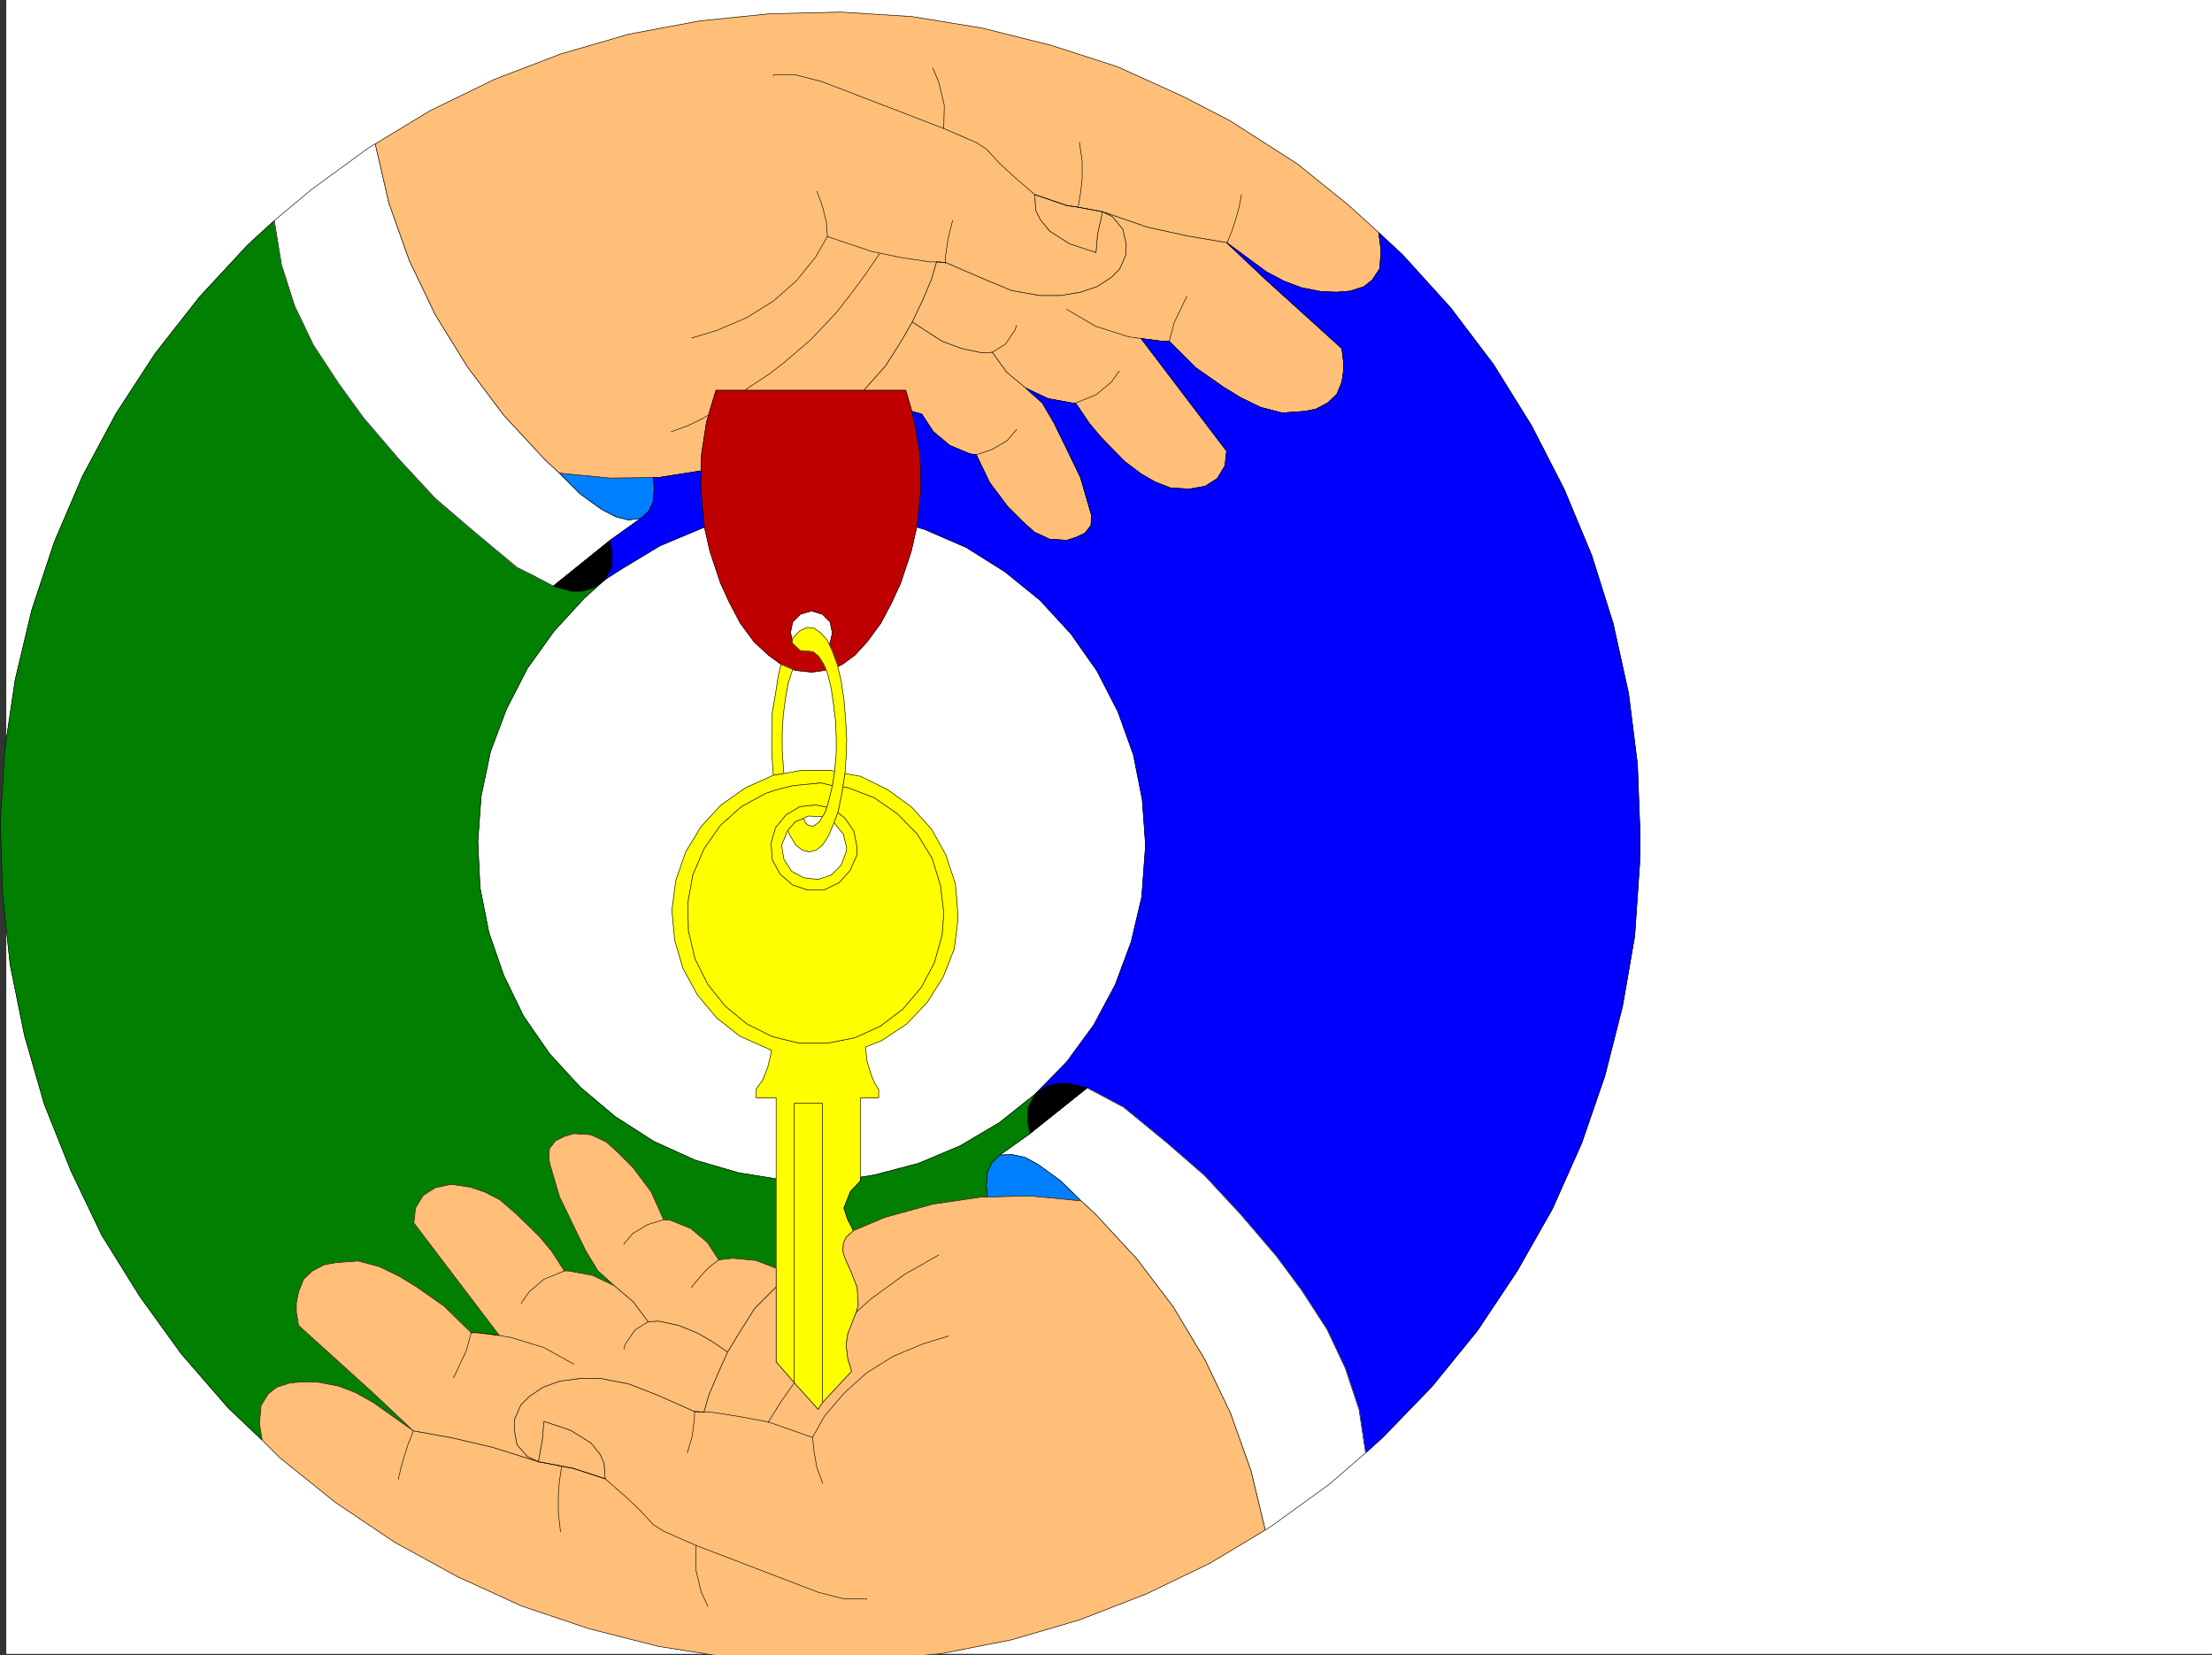 <svg xmlns="http://www.w3.org/2000/svg" width="3005.637" height="2248.25"><rect width="100%" height="100%" fill="#333333" stroke="none"/><defs><clipPath id="a"><path d="M0 0h2997v2244.137H0Zm0 0"/></clipPath><clipPath id="b"><path d="M343 1622h1368v624.09H343Zm0 0"/></clipPath><clipPath id="c"><path d="M343 1621h1369v625.09H343Zm0 0"/></clipPath></defs><path fill="#fff" d="M8.621 2246.297h2997.016V0H8.62Zm0 0"/><g clip-path="url(#a)" transform="translate(8.621 2.16)"><path fill="#fff" fill-rule="evenodd" stroke="#fff" stroke-linecap="square" stroke-linejoin="bevel" stroke-miterlimit="10" stroke-width=".743" d="M.742 2244.137h2995.531V-2.16H.743Zm0 0"/></g><path fill="#007f00" fill-rule="evenodd" stroke="#007f00" stroke-linecap="square" stroke-linejoin="bevel" stroke-miterlimit="10" stroke-width=".743" d="m822.293 787.2-15.719 11.26-15.718 4.497h-14.23l-24.755-6.762-25.453-13.492-24.008-11.965-58.414-48.68-52.472-44.964-48.68-52.434-48.719-56.89-33.703-46.45-34.45-52.433-25.491-53.176-17.985-56.188-9.738-59.898-35.969 32.922-65.926 71.16-59.937 76.402-53.215 81.641-45.71 85.395-38.2 89.148-30.734 92.863-22.442 94.387-14.234 95.871-6.02 97.36 3.012 97.359 10.477 96.656 19.472 95.871 26.98 93.606 35.973 89.89 41.953 87.625 51.692 83.164 56.223 77.89 63.656 73.392 46.449 44.18-3.715-22.442 2.23-24.75 9.735-15.719 11.262-8.992 18.73-5.984 17.985-1.485 20.957.742 26.98 5.239 23.227 8.996 23.968 13.488 53.957 38.2-52.433-49.462-103.422-93.605-3.008-17.985v-12.746l3.008-14.976 6.766-17.203 11.964-11.262 15.758-8.211 15.719-3.012 30.73-2.226 28.465 7.465 27.723 13.492 23.226 14.23 37.458 26.2 36.714 35.972h8.993l29.207 3.75-116.125-152.8 2.27-20.216 10.476-17.242 16.46-10.48 20.997-4.496 26.238 3.754 20.215 6.726 20.215 10.477 20.996 17.988 32.96 32.219 15.759 18.726 17.945 27.684h5.277l32.965 6.02 29.95 14.234-22.485-20.254-16.461-26.941-16.5-33.704-19.469-40.468-12.75-43.442-1.484-7.465.742-14.234 8.25-10.516 11.965-5.984 12.746-3.754 23.226 1.528 20.997 9.734 16.46 14.976 19.512 19.47 24.711 32.96 17.242 38.203 8.993.742 27.722 11.223 22.485 18.727 15.718 23.968 18.727-2.226 31.477 2.969 27.722 10.52v-121.368l-50.95-8.211-59.194-17.242-56.188-25.453-52.473-33.707-47.191-39.723-41.957-45.672-35.227-50.945-26.941-55.406-20.254-58.454-11.965-60.644-3.011-62.91 4.496-61.426 12.75-60.684 21.699-57.672 28.504-55.445 35.933-50.164 41.211-44.926zm0 0"/><path fill="none" stroke="#000" stroke-linecap="square" stroke-linejoin="bevel" stroke-miterlimit="10" stroke-width=".743" d="m822.293 787.2-15.719 11.26-15.718 4.497h-14.23l-24.755-6.762-25.453-13.492-24.008-11.965-58.414-48.68-52.472-44.964-48.68-52.434-48.719-56.89-33.703-46.45-34.45-52.433-25.491-53.176-17.985-56.188-9.738-59.898-35.969 32.922-65.926 71.16-59.937 76.402-53.215 81.641-45.71 85.395-38.2 89.148-30.734 92.863-22.442 94.387-14.234 95.871-6.02 97.36 3.012 97.359 10.477 96.656 19.472 95.871 26.98 93.606 35.973 89.89 41.953 87.625 51.692 83.164 56.223 77.89 63.656 73.392 46.449 44.18-3.715-22.442 2.23-24.75 9.735-15.719 11.262-8.992 18.73-5.984 17.985-1.485 20.957.742 26.98 5.239 23.227 8.996 23.968 13.488 53.957 38.2-52.433-49.462-103.422-93.605-3.008-17.985v-12.746l3.008-14.976 6.766-17.203 11.964-11.262 15.758-8.211 15.719-3.012 30.73-2.226 28.465 7.465 27.723 13.492 23.226 14.23 37.458 26.2 36.714 35.972h8.993l29.207 3.75-116.125-152.8 2.27-20.216 10.476-17.242 16.46-10.48 20.997-4.496 26.238 3.754 20.215 6.726 20.215 10.477 20.996 17.988 32.96 32.219 15.759 18.726 17.945 27.684h5.277l32.965 6.02 29.95 14.234-22.485-20.254-16.461-26.941-16.5-33.704-19.469-40.468-12.75-43.442-1.484-7.465.742-14.234 8.25-10.516 11.965-5.984 12.746-3.754 23.226 1.528 20.997 9.734 16.46 14.976 19.512 19.47 24.711 32.96 17.242 38.203 8.993.742 27.722 11.223 22.485 18.727 15.718 23.968 18.727-2.226 31.477 2.969 27.722 10.52v-121.368l-50.95-8.211-59.194-17.242-56.188-25.453-52.473-33.707-47.191-39.723-41.957-45.672-35.227-50.945-26.941-55.406-20.254-58.454-11.965-60.644-3.011-62.91 4.496-61.426 12.75-60.684 21.699-57.672 28.504-55.445 35.933-50.164 41.211-44.926zm0 0"/><path fill="#fff" fill-rule="evenodd" stroke="#fff" stroke-linecap="square" stroke-linejoin="bevel" stroke-miterlimit="10" stroke-width=".743" d="m726.418 782.703-24.008-11.965-58.414-48.68-52.472-44.964-48.68-52.434-48.719-56.89-33.703-46.45-34.45-52.433-25.491-53.176-17.985-56.188-9.738-59.898 50.207-41.957 77.926-56.93 8.992-5.238 18.73 80.898 27.72 77.887 35.19 73.39 43.481 70.419 49.461 65.926 56.188 60.64 19.472 17.988 28.465 28.465 29.207 20.957 18.766 9.735 17.207 4.496 17.242-2.227-41.957 29.95-77.184 62.171zm0 0"/><path fill="none" stroke="#000" stroke-linecap="square" stroke-linejoin="bevel" stroke-miterlimit="10" stroke-width=".743" d="m726.418 782.703-24.008-11.965-58.414-48.68-52.472-44.964-48.68-52.434-48.719-56.89-33.703-46.45-34.45-52.433-25.491-53.176-17.985-56.188-9.738-59.898 50.207-41.957 77.926-56.93 8.992-5.238 18.73 80.898 27.72 77.887 35.19 73.39 43.481 70.419 49.461 65.926 56.188 60.64 19.472 17.988 28.465 28.465 29.207 20.957 18.766 9.735 17.207 4.496 17.242-2.227-41.957 29.95-77.184 62.171zm0 0"/><path fill-rule="evenodd" stroke="#000" stroke-linecap="square" stroke-linejoin="bevel" stroke-miterlimit="10" stroke-width=".743" d="m751.871 796.195 24.754 6.762h14.23l15.72-4.496 15.718-11.262 8.992-16.46.782-21.739-3.012-14.977zm0 0"/><path fill="none" stroke="#000" stroke-linecap="square" stroke-linejoin="bevel" stroke-miterlimit="10" stroke-width=".743" d="m751.871 796.195 24.754 6.762h14.23l15.72-4.496 15.718-11.262 8.992-16.46.782-21.739-3.012-14.977zm0 0"/><path fill="#007fff" fill-rule="evenodd" stroke="#007fff" stroke-linecap="square" stroke-linejoin="bevel" stroke-miterlimit="10" stroke-width=".743" d="m760.125 642.648 28.465 28.465 29.207 20.957 18.766 9.735 17.207 4.496 17.242-2.227 10.476-9.734 6.024-12.75 1.484-18.727-1.484-14.234-58.457.781zm0 0"/><path fill="none" stroke="#000" stroke-linecap="square" stroke-linejoin="bevel" stroke-miterlimit="10" stroke-width=".743" d="m760.125 642.648 28.465 28.465 29.207 20.957 18.766 9.735 17.207 4.496 17.242-2.227 10.476-9.734 6.024-12.75 1.484-18.727-1.484-14.234-58.457.781zm0 0"/><path fill="#ffbf78" fill-rule="evenodd" stroke="#ffbf78" stroke-linecap="square" stroke-linejoin="bevel" stroke-miterlimit="10" stroke-width=".743" d="m1461.422 280.895-11.223-1.524-44.222-14.976 1.484 21.738 6.023 11.965 12.708 15.757 26.98 17.204 35.973 12.003 2.265-25.492 6.727-29.949 13.488 6.723 14.234 17.246 4.497 20.215-.746 14.972-8.25 18.73-11.22 11.263-19.51 12.707-22.446 7.507-26.977 4.496h-28.465l-38.242-6.765-39.683-16.461-50.208-21.738-12.003-.746-6.723 23.226-12.004 28.465-14.234 29.95-14.23 24.714-21.743 34.484-29.95 33.704H972.907l-12.746 42.699-6.726 43.437-.742 23.227-28.465 4.457-28.504 4.496h-8.211l-58.457.781-68.93-6.762-19.472-17.988-56.188-60.64-49.46-65.926-43.481-70.418-35.192-73.39-27.719-77.888-18.73-80.898 74.172-44.965 87.664-42.656 89.89-34.488 92.903-26.942 95.91-17.984 95.172-9.735 96.652-2.27 96.656 6.024 95.915 15.715 92.898 23.227 90.637 29.207 89.187 40.43 63.692 32.96 91.378 58.418 69.715 56.184 41.172 37.46 3.012 23.224-1.488 25.457-10.477 15.714-11.262 8.997-18.73 6.02-17.984 1.487-20.958-.746-26.98-5.238-23.969-8.992-24.008-12.746-53.918-39.688-53.214-8.992-54.7-12.004-60.683-20.957zm0 0"/><path fill="none" stroke="#000" stroke-linecap="square" stroke-linejoin="bevel" stroke-miterlimit="10" stroke-width=".743" d="m1461.422 280.895-11.223-1.524-44.222-14.976 1.484 21.738 6.023 11.965 12.708 15.757 26.98 17.204 35.973 12.003 2.265-25.492 6.727-29.949 13.488 6.723 14.234 17.246 4.497 20.215-.746 14.972-8.25 18.73-11.22 11.263-19.51 12.707-22.446 7.507-26.977 4.496h-28.465l-38.242-6.765-39.683-16.461-50.208-21.738-12.003-.746-6.723 23.226-12.004 28.465-14.234 29.95-14.23 24.714-21.743 34.484-29.95 33.704H972.907l-12.746 42.699-6.726 43.437-.742 23.227-28.465 4.457-28.504 4.496h-8.211l-58.457.781-68.93-6.762-19.472-17.988-56.188-60.64-49.46-65.926-43.481-70.418-35.192-73.39-27.719-77.888-18.73-80.898 74.172-44.965 87.664-42.656 89.89-34.488 92.903-26.942 95.91-17.984 95.172-9.735 96.652-2.27 96.656 6.024 95.915 15.715 92.898 23.227 90.637 29.207 89.187 40.43 63.692 32.96 91.378 58.418 69.715 56.184 41.172 37.46 3.012 23.224-1.488 25.457-10.477 15.714-11.262 8.997-18.73 6.02-17.984 1.487-20.958-.746-26.98-5.238-23.969-8.992-24.008-12.746-53.918-39.688-53.214-8.992-54.7-12.004-60.683-20.957zm0 0"/><path fill="#ffbf78" fill-rule="evenodd" stroke="#ffbf78" stroke-linecap="square" stroke-linejoin="bevel" stroke-miterlimit="10" stroke-width=".743" d="m1461.422 280.895-11.223-1.524-44.222-14.976 1.484 21.738 6.023 11.965 12.708 15.757 26.98 17.204 35.973 12.003 2.265-25.492 6.727-29.949zm0 0"/><path fill="none" stroke="#000" stroke-linecap="square" stroke-linejoin="bevel" stroke-miterlimit="10" stroke-width=".743" d="m1461.422 280.895-11.223-1.524-44.222-14.976 1.484 21.738 6.023 11.965 12.708 15.757 26.98 17.204 35.973 12.003 2.265-25.492 6.727-29.949zm0 0"/><path fill="#ffbf78" fill-rule="evenodd" stroke="#ffbf78" stroke-linecap="square" stroke-linejoin="bevel" stroke-miterlimit="10" stroke-width=".743" d="m1666.735 329.574 53.175 50.164 103.422 93.645 2.227 17.988v12.707l-2.227 14.973-6.765 16.504-12.746 11.96-15.72 8.25-14.976 3.012-30.73 2.23-29.207-7.468-27.723-13.488-23.227-14.235-37.457-26.234-35.972-35.934h-9.735l-28.504-3.753 116.164 152.8-2.265 20.215-10.48 17.246-16.5 10.477-21.7 3.754-25.496-1.524-20.996-8.21-19.473-11.262-21.699-16.461-32.219-32.961-15.757-18.73-18.727-27.723h-4.496l-32.961-5.98-29.992-14.231-26.196-21.703-19.472-26.977-14.274.742-27.718-5.984-26.2-9.735-18.726-12.003-21.742-14.235 14.234-29.95 12.004-28.464 6.723-23.226 12.003.746 50.208 21.738 39.683 16.46 38.242 6.766h28.465l26.977-4.496 22.445-7.507 19.512-12.707 11.219-11.262 8.25-18.73.746-14.973-4.497-20.215-14.234-17.246-13.488-6.723 60.683 20.957 54.7 12.004zm0 0"/><path fill="none" stroke="#000" stroke-linecap="square" stroke-linejoin="bevel" stroke-miterlimit="10" stroke-width=".743" d="m1666.735 329.574 53.175 50.164 103.422 93.645 2.227 17.988v12.707l-2.227 14.973-6.765 16.504-12.746 11.96-15.72 8.25-14.976 3.012-30.73 2.23-29.207-7.468-27.723-13.488-23.227-14.235-37.457-26.234-35.972-35.934h-9.735l-28.504-3.753 116.164 152.8-2.265 20.215-10.48 17.246-16.5 10.477-21.7 3.754-25.496-1.524-20.996-8.21-19.473-11.262-21.699-16.461-32.219-32.961-15.757-18.73-18.727-27.723h-4.496l-32.961-5.98-29.992-14.231-26.196-21.703-19.472-26.977-14.274.742-27.718-5.984-26.2-9.735-18.726-12.003-21.742-14.235 14.234-29.95 12.004-28.464 6.723-23.226 12.003.746 50.208 21.738 39.683 16.46 38.242 6.766h28.465l26.977-4.496 22.445-7.507 19.512-12.707 11.219-11.262 8.25-18.73.746-14.973-4.497-20.215-14.234-17.246-13.488-6.723 60.683 20.957 54.7 12.004zm0 0"/><path fill="#ffbf78" fill-rule="evenodd" stroke="#ffbf78" stroke-linecap="square" stroke-linejoin="bevel" stroke-miterlimit="10" stroke-width=".743" d="m1334.031 479.367 14.274-.742 19.473 26.977 26.195 21.703 22.484 20.21 15.758 26.981 16.461 33.703 19.508 40.43 12.707 43.441 2.27 7.508-.743 14.23-8.25 10.481-12.746 5.98-12.004 3.754-23.226-1.484-20.957-9.734-16.5-14.977-19.473-19.473-24.711-32.96-17.984-37.458-8.996-1.488-26.977-11.258-22.484-18.73-15.72-23.969-13.487-3.715-8.25-28.464h-56.93l29.95-33.704 21.741-34.484 14.23-24.715 21.743 14.235 18.727 12.003 26.199 9.735zm0 0"/><path fill="none" stroke="#000" stroke-linecap="square" stroke-linejoin="bevel" stroke-miterlimit="10" stroke-width=".743" d="m1334.031 479.367 14.274-.742 19.473 26.977 26.195 21.703 22.484 20.21 15.758 26.981 16.461 33.703 19.508 40.43 12.707 43.441 2.27 7.508-.743 14.23-8.25 10.481-12.746 5.98-12.004 3.754-23.226-1.484-20.957-9.734-16.5-14.977-19.473-19.473-24.711-32.96-17.984-37.458-8.996-1.488-26.977-11.258-22.484-18.73-15.72-23.969-13.487-3.715-8.25-28.464h-56.93l29.95-33.704 21.741-34.484 14.23-24.715 21.743 14.235 18.727 12.003 26.199 9.735zm-209.769-158.043-1.484-20.215-5.282-20.996-7.469-20.215v.743m184.321 38.984-5.985 23.965-3.754 25.457v8.25"/><path fill="none" stroke="#000" stroke-linecap="square" stroke-linejoin="bevel" stroke-miterlimit="10" stroke-width=".743" d="m939.946 459.152 34.445-10.48 40.469-17.242 35.972-22.485 31.477-27.68 25.453-31.476 16.5-28.465 59.941 20.215 39.723 8.25 39.688 5.98h8.992l12.003.747v.78M912.223 586.46l22.48-8.21 18.73-8.992 8.993-5.238v.742m705.051-235.188 6.726-16.5 5.239-16.46 4.496-16.5 3.011-15.72v.743M1466.66 193.23l3.754 25.497v24.71l-2.23 18.727-3.008 18.73v.743m-182.832-107.133.742-31.438-7.469-31.476-8.25-19.469v.742"/><path fill="none" stroke="#000" stroke-linecap="square" stroke-linejoin="bevel" stroke-miterlimit="10" stroke-width=".743" d="m1405.977 264.395 44.222 14.976 11.223 1.524 36.715 6.726v.742m-48.719 131.844 39.727 23.227 44.965 14.23 16.46 2.23 28.504 3.754h9.735v.743m23.968-62.168-17.242 35.933-6.726 25.492v.743m-127.387 83.125 27.723-11.22 20.996-17.245 10.476-14.973v.742m-172.312-26.195 17.945-11.223 12.746-18.73 2.27-6.762v.742m-54.699 175.285 21.738-7.507 20.215-11.965 12.746-14.977v.742m24.711-319.835-28.465-24.711-18.73-17.243-17.985-19.472-13.488-8.992-44.965-19.473-165.59-63.656-35.191-8.993h-30.73v.743m-38.2 426.972 32.96-21.738 20.216-15.719 35.969-30.734 35.23-37.457 18.73-23.969 19.47-26.195 19.472-28.465v.742"/><path fill="#bf0000" fill-rule="evenodd" stroke="#bf0000" stroke-linecap="square" stroke-linejoin="bevel" stroke-miterlimit="10" stroke-width=".743" d="m1230.652 530.313 8.25 28.464 3.754 14.235 7.47 43.437 1.523 44.926-4.496 44.184-1.524 10.48L1238.16 749l-14.234 42.695-12.004 26.239-14.973 28.464-18.73 25.454-16.5 17.988-17.242 12.707-6.727 3.008v-2.227l-6.762-18.73-4.5-9.735 1.528-1.527 2.972-13.488-2.972-14.977-10.52-10.476-14.972-4.497-14.977 4.497-10.48 10.476-3.008 14.234 2.265 9.735.743 5.242 10.48 9.734 6.727.782h4.496l6.02.742 7.468 5.984 6.766 10.477 3.753 8.25-3.753.746-15.758 2.265-21.703-2.265-4.496-1.488-15.758-6.762-17.203-12.707-19.512-17.988-18.727-25.454-14.976-28.464-12.004-26.239L964.657 749l-7.47-32.96-1.523-10.481-3.715-44.184.743-21.7.742-23.226 6.726-43.437 12.746-42.7zm0 0"/><path fill="none" stroke="#000" stroke-linecap="square" stroke-linejoin="bevel" stroke-miterlimit="10" stroke-width=".743" d="m1230.652 530.313 8.25 28.464 3.754 14.235 7.47 43.437 1.523 44.926-4.496 44.184-1.524 10.48L1238.16 749l-14.234 42.695-12.004 26.239-14.973 28.464-18.73 25.454-16.5 17.988-17.242 12.707-6.727 3.008v-2.227l-6.762-18.73-4.5-9.735 1.528-1.527 2.972-13.488-2.972-14.977-10.52-10.476-14.972-4.497-14.977 4.497-10.48 10.476-3.008 14.234 2.265 9.735.743 5.242 10.48 9.734 6.727.782h4.496l6.02.742 7.468 5.984 6.766 10.477 3.753 8.25-3.753.746-15.758 2.265-21.703-2.265-4.496-1.488-15.758-6.762-17.203-12.707-19.512-17.988-18.727-25.454-14.976-28.464-12.004-26.239L964.657 749l-7.47-32.96-1.523-10.481-3.715-44.184.743-21.7.742-23.226 6.726-43.437 12.746-42.7zm0 0"/><path fill="#ff0" fill-rule="evenodd" stroke="#ff0" stroke-linecap="square" stroke-linejoin="bevel" stroke-miterlimit="10" stroke-width=".743" d="m1077.067 909.309-6.02 18.73-3.715 20.215-3.012 22.48-1.484 23.97v23.968l2.227 32.18-14.23 2.27-2.231-29.954v-27.723l.746-27.718 4.496-25.457 3.715-24.711 3.75-15.012zm0 0"/><path fill="none" stroke="#000" stroke-linecap="square" stroke-linejoin="bevel" stroke-miterlimit="10" stroke-width=".743" d="m1077.067 909.309-6.02 18.73-3.715 20.215-3.012 22.48-1.484 23.97v23.968l2.227 32.18-14.23 2.27-2.231-29.954v-27.723l.746-27.718 4.496-25.457 3.715-24.711 3.75-15.012zm0 0"/><path fill="#ff0" fill-rule="evenodd" stroke="#ff0" stroke-linecap="square" stroke-linejoin="bevel" stroke-miterlimit="10" stroke-width=".743" d="m1148.23 1050.852-2.972 17.984-.781 6.726-5.985 28.465-5.238 13.489-7.508 17.988-8.25 12.746-8.953 6.726-8.992 2.266-8.992-2.266-8.996-6.726-8.25-13.488-3.008-6.766 10.515-11.965 11.223-4.496 2.23 5.98 3.008 3.012 7.508 2.23 8.992-6.726 3.715-6.726 3.012-4.496 3.012-8.25 2.226-7.508 5.242-21.7 3.008-19.472 2.27-23.969v-19.469l-.781-23.968-2.973-23.97-3.012-20.995-4.496-18.73-2.227-6.727-3.753-8.25-6.766-10.477-7.469-5.984-6.02-.742h-4.495l-6.727-.782-10.48-9.734-.743-5.242 2.23-3.715 8.25-8.25 9.735-4.496 8.992.746 8.996 5.98 8.993 9.735 2.968 6.023 4.5 9.735 6.762 18.73 5.242 21.7 3.75 25.452 2.23 26.239 1.524 27.722-.781 22.442zm0 0"/><path fill="none" stroke="#000" stroke-linecap="square" stroke-linejoin="bevel" stroke-miterlimit="10" stroke-width=".743" d="m1148.23 1050.852-2.972 17.984-.781 6.726-5.985 28.465-5.238 13.489-7.508 17.988-8.25 12.746-8.953 6.726-8.992 2.266-8.992-2.266-8.996-6.726-8.25-13.488-3.008-6.766 10.515-11.965 11.223-4.496 2.23 5.98 3.008 3.012 7.508 2.23 8.992-6.726 3.715-6.726 3.012-4.496 3.012-8.25 2.226-7.508 5.242-21.7 3.008-19.472 2.27-23.969v-19.469l-.781-23.968-2.973-23.97-3.012-20.995-4.496-18.73-2.227-6.727-3.753-8.25-6.766-10.477-7.469-5.984-6.02-.742h-4.495l-6.727-.782-10.48-9.734-.743-5.242 2.23-3.715 8.25-8.25 9.735-4.496 8.992.746 8.996 5.98 8.993 9.735 2.968 6.023 4.5 9.735 6.762 18.73 5.242 21.7 3.75 25.452 2.23 26.239 1.524 27.722-.781 22.442zm0 0"/><path fill="#ff0" fill-rule="evenodd" stroke="#ff0" stroke-linecap="square" stroke-linejoin="bevel" stroke-miterlimit="10" stroke-width=".743" d="m1157.223 1862.8-5.238-17.241-2.27-18.727 2.27-14.976 12.004-30.696 2.226-8.25-1.484-23.969-7.508-19.468-8.992-20.215-2.973-9.739.742-10.476 3.715-8.25 9.777-8.992-2.27-5.242-5.237-9.735-5.243-15.719 8.996-22.484 13.489-14.23v-113.117h24.71v-11.223l-5.238-8.25-4.496-10.477-5.984-18.73-2.266-20.215 22.48-8.992 33.704-22.48 27.722-29.212 21.743-34.445 14.972-38.2 5.243-40.429-1.489-23.969-2.226-23.968-12.75-38.985-19.469-35.187-26.98-29.953-32.961-23.97-36.715-17.983-20.996-3.754-2.973 17.984 7.469 1.488 35.23 13.489 31.473 21.738 26.941 27.722 20.254 32.922 11.223 36.715 4.496 37.461-2.23 29.95-10.516 37.456-17.95 33.704-24.75 29.21-30.69 23.223-34.49 15.719-37.456 7.508h-38.2l-36.714-8.993-34.489-17.242-29.207-23.968-23.968-29.954-17.242-34.445-8.993-38.203-.746-38.2 6.727-37.456 15.015-35.192 22.442-32.218 28.504-25.454 32.96-17.984 13.493-4.496 14.23-3.754 8.993-2.23 38.203-3.754 15.718 3.754 3.008-19.473-4.496-1.523h-39.726l-24.711 4.496-14.23 2.27-38.2 17.202-32.965 23.227-26.976 29.207-20.997 34.484-13.492 38.946-5.238 40.43 3.754 40.468 11.223 38.2 19.511 35.933 26.196 31.476 31.476 24.711 43.477 19.469-5.278 22.484-6.726 17.204-8.992 12.746v11.965h26.98v358.78l24.711 28.466v-379.74h38.2v406.72Zm0 0"/><path fill="none" stroke="#000" stroke-linecap="square" stroke-linejoin="bevel" stroke-miterlimit="10" stroke-width=".743" d="m1157.223 1862.8-5.238-17.241-2.27-18.727 2.27-14.976 12.004-30.696 2.226-8.25-1.484-23.969-7.508-19.468-8.992-20.215-2.973-9.739.742-10.476 3.715-8.25 9.777-8.992-2.27-5.242-5.237-9.735-5.243-15.719 8.996-22.484 13.489-14.23v-113.117h24.71v-11.223l-5.238-8.25-4.496-10.477-5.984-18.73-2.266-20.215 22.48-8.992 33.704-22.48 27.722-29.212 21.743-34.445 14.972-38.2 5.243-40.429-1.489-23.969-2.226-23.968-12.75-38.985-19.469-35.187-26.98-29.953-32.961-23.97-36.715-17.983-20.996-3.754-2.973 17.984 7.469 1.488 35.23 13.489 31.473 21.738 26.941 27.722 20.254 32.922 11.223 36.715 4.496 37.461-2.23 29.95-10.516 37.456-17.95 33.704-24.75 29.21-30.69 23.223-34.49 15.719-37.456 7.508h-38.2l-36.714-8.993-34.489-17.242-29.207-23.968-23.968-29.954-17.242-34.445-8.993-38.203-.746-38.2 6.727-37.456 15.015-35.192 22.442-32.218 28.504-25.454 32.96-17.984 13.493-4.496 14.23-3.754 8.993-2.23 38.203-3.754 15.718 3.754 3.008-19.473-4.496-1.523h-39.726l-24.711 4.496-14.23 2.27-38.2 17.202-32.965 23.227-26.976 29.207-20.997 34.484-13.492 38.946-5.238 40.43 3.754 40.468 11.223 38.2 19.511 35.933 26.196 31.476 31.476 24.711 43.477 19.469-5.278 22.484-6.726 17.204-8.992 12.746v11.965h26.98v358.78l24.711 28.466v-379.74h38.2v406.72Zm0 0"/><path fill="#ff0" fill-rule="evenodd" stroke="#ff0" stroke-linecap="square" stroke-linejoin="bevel" stroke-miterlimit="10" stroke-width=".743" d="m1148.23 1111.535 12.005 17.984 4.496 22.446-.742 10.516-8.997 20.214-15.011 16.461-20.215 9.739h-22.485l-20.214-6.727-17.243-14.973-10.476-19.472-1.527-22.485 6.023-20.957 14.23-17.242 18.73-11.223 21.74-2.265 14.976 3.008 2.226-7.508 5.242-21.7-15.718-3.753-38.203 3.754-8.993 2.23-14.23 3.754-13.492 4.496-32.961 17.984-28.504 25.453-22.441 32.22-15.016 35.19-6.727 37.458.746 38.199 8.993 38.203 17.242 34.445 23.969 29.954 29.207 23.968 34.488 17.242 36.715 8.993h38.199l37.457-7.508 34.488-15.719 30.692-23.223 24.75-29.21 17.949-33.704 10.516-37.457 2.23-29.949-4.496-37.46-11.223-36.716-20.254-32.922-26.941-27.722-31.473-21.739-35.23-13.488-7.469-1.488-.781 6.726-5.985 28.465zm0 0"/><path fill="none" stroke="#000" stroke-linecap="square" stroke-linejoin="bevel" stroke-miterlimit="10" stroke-width=".743" d="m1148.23 1111.535 12.005 17.984 4.496 22.446-.742 10.516-8.997 20.214-15.011 16.461-20.215 9.739h-22.485l-20.214-6.727-17.243-14.973-10.476-19.472-1.527-22.485 6.023-20.957 14.23-17.242 18.73-11.223 21.74-2.265 14.976 3.008 2.226-7.508 5.242-21.7-15.718-3.753-38.203 3.754-8.993 2.23-14.23 3.754-13.492 4.496-32.961 17.984-28.504 25.453-22.441 32.22-15.016 35.19-6.727 37.458.746 38.199 8.993 38.203 17.242 34.445 23.969 29.954 29.207 23.968 34.488 17.242 36.715 8.993h38.199l37.457-7.508 34.488-15.719 30.692-23.223 24.75-29.21 17.949-33.704 10.516-37.457 2.23-29.949-4.496-37.46-11.223-36.716-20.254-32.922-26.941-27.722-31.473-21.739-35.23-13.488-7.469-1.488-.781 6.726-5.985 28.465zm0 0"/><path fill="#ff0" fill-rule="evenodd" stroke="#ff0" stroke-linecap="square" stroke-linejoin="bevel" stroke-miterlimit="10" stroke-width=".743" d="m1133.254 1117.516 12.746 15.757 4.496 18.692-.781 5.277-6.723 17.95-13.492 13.488-17.984 5.98-19.473-2.226-16.5-8.993-10.48-16.46-3.008-18.731 8.25-20.254 10.516-11.965 11.222-4.496 5.98-3.012 19.473.782 3.012-4.496 3.012-8.25-14.977-3.008-21.738 2.265-18.73 11.223-14.231 17.242-6.023 20.957 1.527 22.485 10.476 19.472 17.243 14.973 20.214 6.727h22.485l20.215-9.739 15.011-16.46 8.997-20.215.742-10.516-4.496-22.445-12.004-17.985-9.739-7.508zm0 0"/><path fill="none" stroke="#000" stroke-linecap="square" stroke-linejoin="bevel" stroke-miterlimit="10" stroke-width=".743" d="m1133.254 1117.516 12.746 15.757 4.496 18.692-.781 5.277-6.723 17.95-13.492 13.488-17.984 5.98-19.473-2.226-16.5-8.993-10.48-16.46-3.008-18.731 8.25-20.254 10.516-11.965 11.222-4.496 5.98-3.012 19.473.782 3.012-4.496 3.012-8.25-14.977-3.008-21.738 2.265-18.73 11.223-14.231 17.242-6.023 20.957 1.527 22.485 10.476 19.472 17.243 14.973 20.214 6.727h22.485l20.215-9.739 15.011-16.46 8.997-20.215.742-10.516-4.496-22.445-12.004-17.985-9.739-7.508zm0 0"/><path fill="#ff0" fill-rule="evenodd" stroke="#ff0" stroke-linecap="square" stroke-linejoin="bevel" stroke-miterlimit="10" stroke-width=".743" d="m1111.516 1914.492-32.219-35.973v-379.738h38.2V1905.5Zm0 0"/><path fill="none" stroke="#000" stroke-linecap="square" stroke-linejoin="bevel" stroke-miterlimit="10" stroke-width=".743" d="m1111.516 1914.492-32.219-35.973v-379.738h38.2V1905.5Zm0 0"/><path fill="#00f" fill-rule="evenodd" stroke="#00f" stroke-linecap="square" stroke-linejoin="bevel" stroke-miterlimit="10" stroke-width=".743" d="m951.95 661.375 3.714 44.184 1.524 10.48-60.684 25.492-53.215 32.18-20.996 13.488 8.992-16.46.782-21.739-3.012-14.977 41.957-29.949 10.476-9.734 6.024-12.75 1.484-18.727-1.484-14.234h8.21l28.505-4.496 28.465-4.457zm0 0"/><path fill="none" stroke="#000" stroke-linecap="square" stroke-linejoin="bevel" stroke-miterlimit="10" stroke-width=".743" d="m951.95 661.375 3.714 44.184 1.524 10.48-60.684 25.492-53.215 32.18-20.996 13.488 8.992-16.46.782-21.739-3.012-14.977 41.957-29.949 10.476-9.734 6.024-12.75 1.484-18.727-1.484-14.234h8.21l28.505-4.496 28.465-4.457zm0 0"/><path fill="#00f" fill-rule="evenodd" stroke="#00f" stroke-linecap="square" stroke-linejoin="bevel" stroke-miterlimit="10" stroke-width=".743" d="m1242.656 573.012 7.47 43.437 1.523 44.926-4.496 44.184-1.524 10.48 10.516 3.012 56.93 24.71 52.433 32.962 47.977 38.941 41.953 45.711 35.191 50.164 28.504 55.441 20.957 58.418 12.004 60.684 4.496 62.168-5.238 70.379-14.274 60.684-21.699 58.414-29.246 54.703-36.715 50.164-43.441 44.183 15.718-11.222 16.5-3.754h14.231l24.715 5.984 25.492 13.488 23.969 12.747 58.453 47.937 51.691 44.926 48.719 52.433 48.68 56.93 34.484 46.45 34.45 53.175 24.75 52.434 18.726 56.187 8.992 59.16 23.227-20.96 67.41-69.676 61.465-75.657 53.918-80.898 47.976-84.613 39.688-89.149 31.472-91.375 23.97-94.386 16.5-95.133 6.726-98.102.742-37.457-3.715-98.102-12.004-95.874-20.957-95.13-29.246-92.902-37.457-89.851-44.223-86.137-51.691-83.164-58.414-77.145-65.219-71.906-32.219-29.95 3.012 23.224-1.488 25.457-10.477 15.714-11.262 8.997-18.73 6.02-17.984 1.487-20.957-.746-26.98-5.238-23.97-8.992-24.007-12.746-53.918-39.688 53.175 50.164 103.422 93.645 2.227 17.988v12.707l-2.227 14.973-6.765 16.504-12.746 11.96-15.72 8.25-14.976 3.012-30.73 2.23-29.207-7.468-27.723-13.488-23.226-14.235-37.458-26.234-35.972-35.934h-9.735l-28.503-3.753 116.164 152.8-2.266 20.215-10.48 17.246-16.5 10.477-21.7 3.754-25.496-1.524-20.996-8.21-19.473-11.262-21.699-16.461-32.219-32.961-15.757-18.73-18.727-27.723h-4.496l-32.961-5.98-29.992-14.231 22.484 20.21 15.758 26.981 16.461 33.703 19.508 40.43 12.707 43.441 2.27 7.508-.743 14.23-8.25 10.481-12.746 5.98-12.004 3.754-23.226-1.484-20.957-9.734-16.5-14.977-19.473-19.473-24.711-32.96-17.984-37.458-8.996-1.488-26.977-11.258-22.484-18.73-15.72-23.969-13.487-3.715zm0 0"/><path fill="none" stroke="#000" stroke-linecap="square" stroke-linejoin="bevel" stroke-miterlimit="10" stroke-width=".743" d="m1242.656 573.012 7.47 43.437 1.523 44.926-4.496 44.184-1.524 10.48 10.516 3.012 56.93 24.71 52.433 32.962 47.977 38.941 41.953 45.711 35.191 50.164 28.504 55.441 20.957 58.418 12.004 60.684 4.496 62.168-5.238 70.379-14.274 60.684-21.699 58.414-29.246 54.703-36.715 50.164-43.441 44.183 15.718-11.222 16.5-3.754h14.231l24.715 5.984 25.492 13.488 23.969 12.747 58.453 47.937 51.691 44.926 48.719 52.433 48.68 56.93 34.484 46.45 34.45 53.175 24.75 52.434 18.726 56.187 8.992 59.16 23.227-20.96 67.41-69.676 61.465-75.657 53.918-80.898 47.976-84.613 39.688-89.149 31.472-91.375 23.97-94.386 16.5-95.133 6.726-98.102.742-37.457-3.715-98.102-12.004-95.874-20.957-95.13-29.246-92.902-37.457-89.851-44.223-86.137-51.691-83.164-58.414-77.145-65.219-71.906-32.219-29.95 3.012 23.224-1.488 25.457-10.477 15.714-11.262 8.997-18.73 6.02-17.984 1.487-20.957-.746-26.98-5.238-23.97-8.992-24.007-12.746-53.918-39.688 53.175 50.164 103.422 93.645 2.227 17.988v12.707l-2.227 14.973-6.765 16.504-12.746 11.96-15.72 8.25-14.976 3.012-30.73 2.23-29.207-7.468-27.723-13.488-23.226-14.235-37.458-26.234-35.972-35.934h-9.735l-28.503-3.753 116.164 152.8-2.266 20.215-10.48 17.246-16.5 10.477-21.7 3.754-25.496-1.524-20.996-8.21-19.473-11.262-21.699-16.461-32.219-32.961-15.757-18.73-18.727-27.723h-4.496l-32.961-5.98-29.992-14.231 22.484 20.21 15.758 26.981 16.461 33.703 19.508 40.43 12.707 43.441 2.27 7.508-.743 14.23-8.25 10.481-12.746 5.98-12.004 3.754-23.226-1.484-20.957-9.734-16.5-14.977-19.473-19.473-24.711-32.96-17.984-37.458-8.996-1.488-26.977-11.258-22.484-18.73-15.72-23.969-13.487-3.715zm0 0"/><path fill="#fff" fill-rule="evenodd" stroke="#fff" stroke-linecap="square" stroke-linejoin="bevel" stroke-miterlimit="10" stroke-width=".743" d="m1502.633 1491.274 23.969 12.746 58.453 47.937 51.691 44.926 48.719 52.433 48.68 56.93 34.484 46.45 34.45 53.175 24.75 52.434 18.726 56.187 8.992 59.16-49.46 42.696-78.669 56.93-8.25 5.238-19.473-80.895-27.722-77.89-35.227-73.43-42.699-71.121-49.46-65.18-56.188-60.684-19.47-17.984-28.464-27.684-29.992-21.742-17.985-9.734-17.988-3.754-16.46.781 41.21-29.246 77.89-62.168zm0 0"/><path fill="none" stroke="#000" stroke-linecap="square" stroke-linejoin="bevel" stroke-miterlimit="10" stroke-width=".743" d="m1502.633 1491.274 23.969 12.746 58.453 47.937 51.691 44.926 48.719 52.433 48.68 56.93 34.484 46.45 34.45 53.175 24.75 52.434 18.726 56.187 8.992 59.16-49.46 42.696-78.669 56.93-8.25 5.238-19.473-80.895-27.722-77.89-35.227-73.43-42.699-71.121-49.46-65.18-56.188-60.684-19.47-17.984-28.464-27.684-29.992-21.742-17.985-9.734-17.988-3.754-16.46.781 41.21-29.246 77.89-62.168zm0 0"/><path fill-rule="evenodd" stroke="#000" stroke-linecap="square" stroke-linejoin="bevel" stroke-miterlimit="10" stroke-width=".743" d="m1477.14 1477.785-24.714-5.984h-14.23l-16.5 3.754-15.72 11.222-8.992 17.242-.742 20.215 3.008 15.72zm0 0"/><path fill="none" stroke="#000" stroke-linecap="square" stroke-linejoin="bevel" stroke-miterlimit="10" stroke-width=".743" d="m1477.14 1477.785-24.714-5.984h-14.23l-16.5 3.754-15.72 11.222-8.992 17.242-.742 20.215 3.008 15.72zm0 0"/><path fill="#007fff" fill-rule="evenodd" stroke="#007fff" stroke-linecap="square" stroke-linejoin="bevel" stroke-miterlimit="10" stroke-width=".743" d="m1468.93 1631.332-28.465-27.684-29.992-21.742-17.984-9.734-17.989-3.754-16.46.781-10.516 10.48-5.985 12.708-1.484 18.73 1.484 14.973 57.711-1.484zm0 0"/><path fill="none" stroke="#000" stroke-linecap="square" stroke-linejoin="bevel" stroke-miterlimit="10" stroke-width=".743" d="m1468.93 1631.332-28.465-27.684-29.992-21.742-17.984-9.734-17.989-3.754-16.46.781-10.516 10.48-5.985 12.708-1.484 18.73 1.484 14.973 57.711-1.484zm0 0"/><path fill="#007f00" fill-rule="evenodd" stroke="#007f00" stroke-linecap="square" stroke-linejoin="bevel" stroke-miterlimit="10" stroke-width=".743" d="m1169.227 1599.152 18.73-3.011 59.938-15.72 56.93-23.968 53.214-31.476 47.938-38.2-8.993 17.242-.742 20.215 3.008 15.72-41.21 29.245-10.516 10.48-5.985 12.708-1.484 18.73 1.484 14.973h-8.25l-65.922 9.738-65.18 17.984-42.695 17.989-2.27-5.242-5.237-9.735-5.243-15.719 8.996-22.484 13.489-14.23zm0 0"/><path fill="none" stroke="#000" stroke-linecap="square" stroke-linejoin="bevel" stroke-miterlimit="10" stroke-width=".743" d="m1169.227 1599.152 18.73-3.011 59.938-15.72 56.93-23.968 53.214-31.476 47.938-38.2-8.993 17.242-.742 20.215 3.008 15.72-41.21 29.245-10.516 10.48-5.985 12.708-1.484 18.73 1.484 14.973h-8.25l-65.922 9.738-65.18 17.984-42.695 17.989-2.27-5.242-5.237-9.735-5.243-15.719 8.996-22.484 13.489-14.23zm0 0"/><g clip-path="url(#b)" transform="translate(8.621 2.16)"><path fill="#ffbf78" fill-rule="evenodd" d="m758.227 1990.219 12.003 2.23 43.442 14.23-1.488-20.956-5.239-12.004L794.2 1958l-27.722-17.203-35.973-12.004-2.227 25.453-5.238 29.211-14.977-6.727-14.273-16.46-3.715-20.254.746-14.977 8.25-18.727 11.22-11.222 18.73-12.746 22.484-8.211 27.719-3.754h28.464l38.204 7.469 40.468 15.754 48.72 21.703 12.745.742 6.723-23.188 12.004-28.465 13.492-29.988 14.973-24.71 21.742-34.45 29.207-29.207v101.855l24.71 28.465 32.22 35.973 5.98-8.992 39.727-42.7-5.239-17.242-2.27-18.726 2.27-14.977 12.004-30.695 2.227-8.25-1.485-23.969-7.507-19.469-8.993-20.214-2.972-9.739.742-10.476 3.715-8.25 9.777-8.992 42.695-17.989 65.18-17.984 65.922-9.738h8.25l57.71-1.485 69.68 6.727 19.47 17.984 56.187 60.684 49.46 65.18 42.7 71.12 35.227 73.43 27.722 77.89 19.473 80.895-74.914 44.926-86.922 41.957-90.672 35.188-92.16 26.98-95.129 18.73-95.914 8.993-97.395 2.226-95.914-5.98-95.168-14.977-94.39-23.968-91.414-30.73-88.407-40.43-84.687-46.454-80.156-53.918-75.66-60.683-24.008-23.969-3.715-22.441 2.23-24.75 9.735-15.72 11.261-8.991 18.73-5.985 17.985-1.484 20.957.742 26.98 5.238 23.227 8.997 23.97 13.488 53.956 38.2 53.957 9.737 53.918 12.707 62.211 19.473zm0 0"/></g><g fill="none" stroke-linecap="square" stroke-linejoin="bevel" stroke-miterlimit="10" stroke-width=".743" clip-path="url(#c)" transform="translate(8.621 2.16)"><path stroke="#ffbf78" d="m758.227 1990.219 12.003 2.23 43.442 14.23-1.488-20.956-5.239-12.004L794.2 1958l-27.722-17.203-35.973-12.004-2.227 25.453-5.238 29.211-14.977-6.727-14.273-16.46-3.715-20.254.746-14.977 8.25-18.726 11.22-11.223 18.73-12.746 22.484-8.211 27.719-3.754h28.464l38.204 7.469 40.468 15.754 48.72 21.703 12.745.742 6.723-23.188 12.004-28.464 13.492-29.989 14.973-24.71 21.742-34.45 29.207-29.207v101.856l24.71 28.464 32.22 35.973 5.98-8.992 39.727-42.7-5.239-17.242-2.27-18.726 2.27-14.977 12.004-30.695 2.227-8.25-1.485-23.969-7.507-19.469-8.993-20.214-2.972-9.739.742-10.476 3.715-8.25 9.777-8.992 42.695-17.989 65.18-17.984 65.922-9.738h8.25l57.71-1.485 69.68 6.727 19.47 17.984 56.187 60.684 49.46 65.18 42.7 71.12 35.227 73.43 27.722 77.89 19.473 80.895-74.914 44.926-86.922 41.957-90.672 35.188-92.16 26.98-95.129 18.73-95.914 8.993-97.395 2.226-95.914-5.98-95.168-14.977-94.39-23.968-91.414-30.73-88.407-40.43-84.687-46.454-80.156-53.918-75.66-60.683-24.008-23.969-3.715-22.441 2.23-24.75 9.735-15.72 11.261-8.991 18.73-5.985 17.985-1.484 20.957.742 26.98 5.238 23.227 8.997 23.97 13.488 53.956 38.2 53.957 9.737 53.918 12.707 62.211 19.473zm0 0"/><path stroke="#000" d="m758.227 1990.219 12.003 2.23 43.442 14.23-1.488-20.956-5.239-12.004L794.2 1958l-27.722-17.203-35.973-12.004-2.227 25.453-5.238 29.211-14.977-6.727-14.273-16.46-3.715-20.254.746-14.977 8.25-18.726 11.22-11.223 18.73-12.746 22.484-8.211 27.719-3.754h28.464l38.204 7.469 40.468 15.754 48.72 21.703 12.745.742 6.723-23.188 12.004-28.464 13.492-29.989 14.973-24.71 21.742-34.45 29.207-29.207v101.856l24.71 28.464 32.22 35.973 5.98-8.992 39.727-42.7-5.239-17.242-2.27-18.726 2.27-14.977 12.004-30.695 2.227-8.25-1.485-23.969-7.507-19.469-8.993-20.214-2.972-9.739.742-10.476 3.715-8.25 9.777-8.992 42.695-17.989 65.18-17.984 65.922-9.738h8.25l57.71-1.485 69.68 6.727 19.47 17.984 56.187 60.684 49.46 65.18 42.7 71.12 35.227 73.43 27.722 77.89 19.473 80.895-74.914 44.926-86.922 41.957-90.672 35.188-92.16 26.98-95.129 18.73-95.914 8.993-97.395 2.226-95.914-5.98-95.168-14.977-94.39-23.968-91.414-30.73-88.407-40.43-84.687-46.454-80.156-53.918-75.66-60.683-24.008-23.969-3.715-22.441 2.23-24.75 9.735-15.72 11.261-8.991 18.73-5.985 17.985-1.484 20.957.742 26.98 5.238 23.227 8.997 23.97 13.488 53.956 38.2 53.957 9.737 53.918 12.707 62.211 19.473zm0 0"/></g><path fill="#ffbf78" fill-rule="evenodd" stroke="#ffbf78" stroke-linecap="square" stroke-linejoin="bevel" stroke-miterlimit="10" stroke-width=".743" d="m766.848 1992.379 12.004 2.23 43.441 14.23-1.488-20.956-5.238-12.004-12.747-15.719-27.722-17.203-35.973-12.004-2.226 25.453-5.239 29.211zm0 0"/><path fill="none" stroke="#000" stroke-linecap="square" stroke-linejoin="bevel" stroke-miterlimit="10" stroke-width=".743" d="m766.848 1992.379 12.004 2.23 43.441 14.23-1.488-20.956-5.238-12.004-12.747-15.719-27.722-17.203-35.973-12.004-2.226 25.453-5.239 29.211zm0 0"/><path fill="#ffbf78" fill-rule="evenodd" stroke="#ffbf78" stroke-linecap="square" stroke-linejoin="bevel" stroke-miterlimit="10" stroke-width=".743" d="m561.574 1943.7-52.433-49.462-103.422-93.605-3.008-17.985v-12.746l3.008-14.976 6.766-17.203 11.964-11.262 15.758-8.211 15.719-3.012 30.73-2.226 28.465 7.465 27.723 13.492 23.226 14.23 37.458 26.2 36.714 35.972h8.993l29.207 3.75-116.125-152.8 2.27-20.216 10.476-17.242 16.46-10.48 20.997-4.496 26.238 3.754 20.215 6.726 20.215 10.477 20.996 17.988 19.472 18.727 13.489 13.492 15.758 18.726 17.945 27.684h5.277l32.965 6.02 29.95 14.234 25.491 21.7 20.215 26.98 14.235-.743 27.718 5.98 25.496 10.481 19.47 11.219 21 14.234-13.493 29.989-12.004 28.464-6.722 23.188-12.747-.742-48.718-21.703-40.47-15.754-38.202-7.469h-28.465l-27.719 3.754-22.484 8.21-18.73 12.747-11.22 11.223-8.25 18.726-.746 14.977 3.715 20.254 14.274 16.46 14.976 6.727-62.21-19.473-53.919-12.707zm0 0"/><path fill="none" stroke="#000" stroke-linecap="square" stroke-linejoin="bevel" stroke-miterlimit="10" stroke-width=".743" d="m561.574 1943.7-52.433-49.462-103.422-93.605-3.008-17.985v-12.746l3.008-14.976 6.766-17.203 11.964-11.262 15.758-8.211 15.719-3.012 30.73-2.226 28.465 7.465 27.723 13.492 23.226 14.23 37.458 26.2 36.714 35.972h8.993l29.207 3.75-116.125-152.8 2.27-20.216 10.476-17.242 16.46-10.48 20.997-4.496 26.238 3.754 20.215 6.726 20.215 10.477 20.996 17.988 19.472 18.727 13.489 13.492 15.758 18.726 17.945 27.684h5.277l32.965 6.02 29.95 14.234 25.491 21.7 20.215 26.98 14.235-.743 27.718 5.98 25.496 10.481 19.47 11.219 21 14.234-13.493 29.989-12.004 28.464-6.722 23.188-12.747-.742-48.718-21.703-40.47-15.754-38.202-7.469h-28.465l-27.719 3.754-22.484 8.21-18.73 12.747-11.22 11.223-8.25 18.726-.746 14.977 3.715 20.254 14.274 16.46 14.976 6.727-62.21-19.473-53.919-12.707zm0 0"/><path fill="#ffbf78" fill-rule="evenodd" stroke="#ffbf78" stroke-linecap="square" stroke-linejoin="bevel" stroke-miterlimit="10" stroke-width=".743" d="m894.98 1794.652-14.234.742-20.215-26.98-25.492-21.7-22.484-20.253-16.461-26.941-16.5-33.704-19.469-40.468-12.75-43.442-1.484-7.465.742-14.234 8.25-10.516 11.965-5.984 12.746-3.754 23.226 1.528 20.997 9.734 16.46 14.976 19.512 19.47 24.711 32.96 17.242 38.203 8.993.742 27.722 11.223 22.485 18.727 15.718 23.968 18.727-2.226 31.477 2.969 27.722 10.52v25.452l-29.207 29.207-21.742 34.45-14.973 24.71-21-14.234-19.469-11.219-25.496-10.48zm0 0"/><path fill="none" stroke="#000" stroke-linecap="square" stroke-linejoin="bevel" stroke-miterlimit="10" stroke-width=".743" d="m894.98 1794.652-14.234.742-20.215-26.98-25.492-21.7-22.484-20.253-16.461-26.941-16.5-33.704-19.469-40.468-12.75-43.442-1.484-7.465.742-14.234 8.25-10.516 11.965-5.984 12.746-3.754 23.226 1.528 20.997 9.734 16.46 14.976 19.512 19.47 24.711 32.96 17.242 38.203 8.993.742 27.722 11.223 22.485 18.727 15.718 23.968 18.727-2.226 31.477 2.969 27.722 10.52v25.452l-29.207 29.207-21.742 34.45-14.973 24.71-21-14.234-19.469-11.219-25.496-10.48zm209.067 158.039 2.23 20.215 3.75 20.961 7.47 20.215v.781m-183.536-41.211 6.727-23.226 3.011-25.453v-7.508.742m345.407-103.34-34.485 10.477-41.21 17.242-35.973 22.445-30.696 27.723-26.234 30.691-16.46 29.246-59.942-20.996-39.727-7.468-38.941-6.02h-8.993l-12.746-.742v.742m331.918-213.445-47.195 26.937-44.219 32.219-20.215 17.988v.742"/><path fill="none" stroke="#000" stroke-linecap="square" stroke-linejoin="bevel" stroke-miterlimit="10" stroke-width=".743" d="m1079.297 1878.52-17.988 25.457-17.203 27.718v.746m-482.532 12-6.765 16.461-5.239 16.504-4.496 15.715-3.714 15.719v.742m220.25 71.164-2.973-25.453v-24.711l1.488-18.73 3.008-19.473v.742m182.793 106.356-.742 31.472 7.508 31.438 8.992 19.472v.782"/><path fill="none" stroke="#000" stroke-linecap="square" stroke-linejoin="bevel" stroke-miterlimit="10" stroke-width=".743" d="m822.293 2008.84-43.441-14.23-12.004-2.231-35.188-6.762v.781m47.934-133.332-40.469-22.484-44.18-13.488-16.503-2.973-29.207-3.75h-8.993v.742m-23.968 60.684 17.242-36.715 6.726-24.71v.741m126.606-84.653-27.723 11.263-20.215 17.203-10.476 14.976v.782m172.312 24.711-17.984 11.222-12.746 18.727-2.23 6.726v.782m53.956-176.028-21.738 6.723-20.215 12.004-12.004 14.234v.742m128.875 20.957-12.004 8.993-8.992 8.996-8.996 10.476-6.722 8.25v.742M822.293 2008.84l29.246 25.496 18.73 17.945 17.243 18.73 14.23 8.993 44.184 19.473 166.332 63.652 35.23 8.992h29.95v.785"/></svg>
